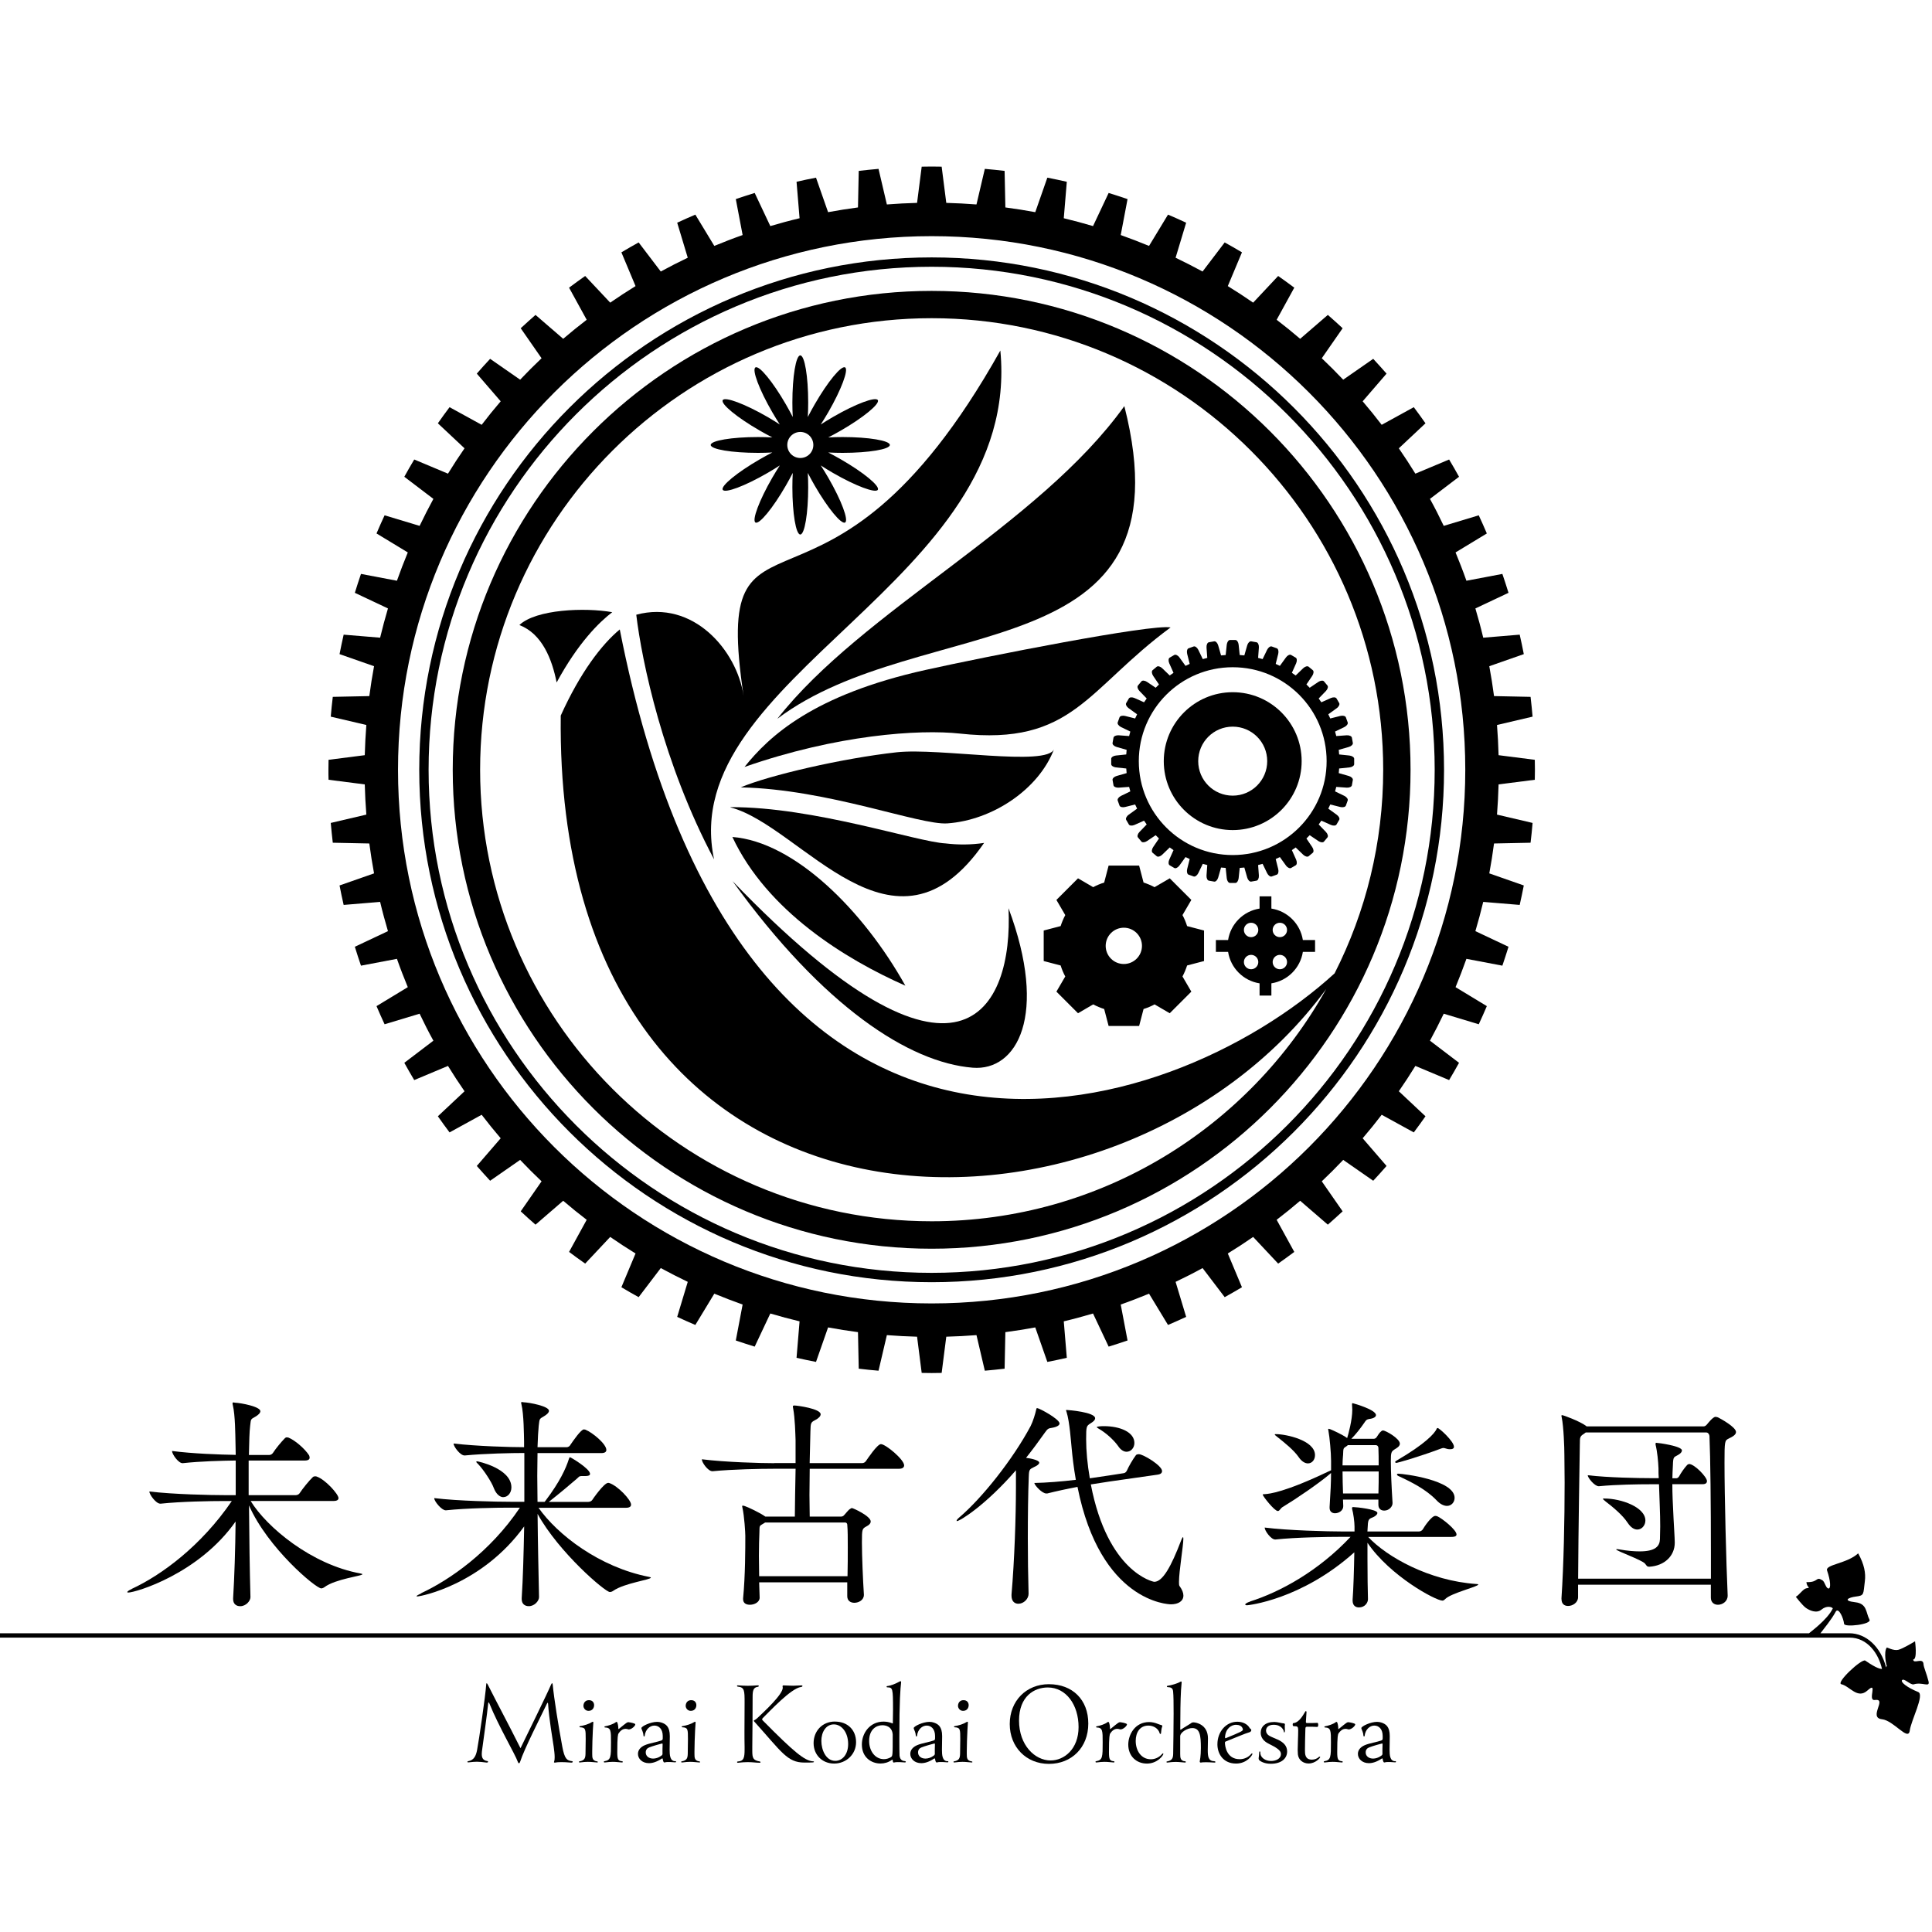 <?xml version="1.0" encoding="UTF-8"?>
<svg id="_レイヤー_1" data-name="レイヤー_1" xmlns="http://www.w3.org/2000/svg" version="1.1" viewBox="0 0 1200 1200">
  <!-- Generator: Adobe Illustrator 29.5.0, SVG Export Plug-In . SVG Version: 2.1.0 Build 137)  -->
  <path d="M1194.73,1033.76c-.12-4.67-6.32.16-6.4-3.02,2.71,0,1.14-11.3,1.14-11.3,0,0-7.54,4.63-10.44,5.3-2.9.71-6.99-1.61-7.1-1.45-2.12,2.83-.24,11.58,0,11.3-.08.43-.51.79-.43,1.1-3.3-12.87-12.48-21.24-22.81-21.24h-17.98c2.08-2.83,6.79-8.32,9.66-13.7,1.77-2.16,4.63,4.2,5.02,7.85.24,2.32,17.39.35,15.78-2.63-2.32-4.32-1.33-9.93-8.83-10.79-8.24-.94-4.12-2.98.31-3.53,5.42-.67,4.59-1.26,5.65-9.58.63-4.95-.35-10.36-4.16-17.27-6.79,6.4-20.65,6.91-19.31,10.68,2.2,6.36,2.36,10.99,1.06,11.15-1.84.2-2.32-4.08-3.96-5.1-4.28-2.63-2.28,1.49-9.93,1.14.24,3.69,3.3,3.3-.04,3.85-2.04.35-4.67,4.47-6.56,5.26,0,0,4.08,5.34,6.28,6.91,2.2,1.57,6.59,3.61,9.62,1.1,3.3-2.75,6.52-1.69,7.1-.79-3.45,7.22-14.48,15.03-14.8,15.47H0v2.67h1148.73c11.34,0,18.17,10.13,20.22,19.51-1.22-.2-3.06-.16-10.4-5.22-2.12-1.45-18.53,13.82-14.84,14.68,5.3,1.22,10.01,9.5,16.25,3.85,6.83-6.2-.35,6.63,4.55,5.93,7.97-1.14-4.36,10.99,4.44,11.97,7.3.79,16.33,13.9,17.23,7.07.86-6.52,9.34-22.3,5.26-23.98-6.95-2.83-10.91-6.08-10.09-7.3,1.18-1.69,5.3,3.14,7.34,2.51,5.38-1.65,10.17,2.24,9.15-1.88-1.1-4.51-3.06-8.87-3.1-10.56"/>
  <g>
    <path d="M81.92,986.89c-1.96.9-2.87,1.65-2.87,1.96,0,.16.16.31.59.31,4.55,0,43.81-11.54,66.69-44.12-.16,17.27-.75,34.86-1.53,47.61v.59c0,3.02,1.96,4.4,4.4,4.4,3.65,0,6.36-3.34,6.36-5.61-.47-16.68-.75-37.76-.9-56.99,11.66,26.53,41.53,51.54,44.87,51.54.59,0,1.37-.31,1.96-.75,6.83-5.14,23.63-6.99,23.63-8.05,0-.16-.47-.31-1.22-.47-30.3-5.46-58.21-28.65-68.22-45.02h51.38c2.59,0,3.18-.9,3.18-1.81,0-2.43-8.2-11.54-13.5-13.35-.31-.16-.59-.16-1.06-.16s-1.06.16-1.37.47c-2.43,2.28-6.52,7.42-8.2,10.01-.47.75-1.53,1.22-2.43,1.22h-29.24v-21.51h34.86c2.43,0,3.02-.9,3.02-1.81,0-.47-.16-.9-.31-1.37-2.71-4.24-8.95-9.54-12.87-11.07-.31,0-.59-.16-1.06-.16-.31,0-.75.16-1.06.47-2.28,2.28-5.77,6.52-7.42,9.11-.47.75-1.37,1.37-2.28,1.37h-12.72c.16-7.89.31-14.25.75-17.9.59-4.4,0-4.08,3.34-5.93,1.81-1.06,3.02-2.28,3.02-3.34,0-2.87-11.97-5.14-15.78-5.3-.31,0-.59-.16-.9-.16-.47,0-.59.16-.59.59,0,.31,0,.59.16,1.06,1.53,6.36,1.53,18.64,1.65,22.73,0,2.43.16,5.3.16,8.2-9.85-.16-26.85-.75-39.57-2.43,0,1.96,3.93,7.58,6.52,7.58h.16c11.23-1.22,24.26-1.53,32.89-1.65v21.51h-6.83c-8.32,0-31.99-.47-46.83-2.28,0,1.81,4.08,7.58,6.83,7.58h.16c12.87-1.37,31.25-1.65,39.25-1.65h4.99c-19.12,28.03-43.81,46.08-62.14,54.56"/>
    <path d="M261.74,989.6c-1.96.9-3.02,1.53-3.02,1.81,0,.16.16.16.47.16,2.28,0,40.31-7.42,66.38-43.49-.31,16.37-.75,32.58-1.53,44.55v.59c0,3.02,1.96,4.4,4.4,4.4,3.65,0,6.36-3.34,6.36-5.61-.31-15.15-.75-33.95-.9-51.7,13.19,23.94,42,48.52,44.87,48.52.75,0,1.53-.31,2.12-.75,6.99-4.87,23.36-6.83,23.36-8.2,0-.16-.47-.31-1.22-.47-30.77-6.04-56.84-26.22-68.54-42.9h54.29c2.43,0,3.18-.9,3.18-1.96,0-3.02-8.32-11.66-13.35-13.35-.31-.16-.59-.16-.9-.16-2.59,0-9.7,10.32-9.85,10.6-.47.75-1.53,1.22-2.59,1.22h-24.42l.59-.47c5.77-4.55,13.03-10.6,16.84-13.93,1.22-1.06,1.37-1.65,2.75-1.65h2.43c2.12,0,3.02-.47,3.02-1.37,0-3.18-11.97-10.32-12.44-10.32-.31,0-.47.31-.75,1.22-1.81,5.77-5.61,14.09-14.56,25.91l-.47.59h-4.4c0-5.61-.16-11.07-.16-16.21s.16-9.85.16-14.09h39.57c2.43,0,3.18-.9,3.18-1.96,0-3.65-8.48-10.76-13.03-12.6-.31,0-.59-.16-.9-.16-1.81,0-6.52,6.83-8.48,9.7-.31.75-1.37,1.37-2.28,1.37h-18.06c.16-5.77.47-10.44.75-13.35.59-4.4.16-4.08,3.34-5.93,1.81-1.06,3.02-2.28,3.02-3.34,0-2.87-11.97-5.14-15.78-5.3-.47,0-.75-.16-.9-.16-.47,0-.59.16-.59.47,0,.16,0,.47.16.9,1.53,6.36,1.53,18.96,1.65,23.04v3.65c-8.64,0-29.4-.59-43.81-2.28,0,1.81,4.08,7.42,6.83,7.42h.16c12.72-1.22,28.97-1.53,36.98-1.53v30.3h-8.64c-8.32,0-32.58-.47-47.3-2.28v.16c0,1.81,4.55,7.42,7.1,7.42h.16c12.87-1.37,31.52-1.65,39.41-1.65h6.52c-18.64,27.75-43.96,45.02-61.23,53.07"/>
    <path d="M312.65,929.89c2.71,0,4.99-2.59,4.99-6.04,0-11.82-20.76-16.21-21.35-16.21-.31,0-.47.16-.47.31,0,.31.47.75,1.37,1.65,3.18,3.34,8.2,10.91,9.54,14.72,1.53,3.93,3.93,5.61,5.93,5.61"/>
    <path d="M480.96,908.81c-8.2,0-30.46-.59-45.02-2.43v.16c0,1.81,3.81,7.26,6.52,7.26h.16c12.72-1.22,29.87-1.53,37.76-1.53h13.78c-.16,10.44-.47,22.14-.47,29.71h-18.33c-3.34-2.43-10.91-5.93-12.72-6.52-.59-.16-1.06-.31-1.37-.31-.16,0-.31.16-.31.47,0,.16.16.47.16.75,1.22,5.3,1.81,15.62,1.81,17.59,0,7.26,0,24.73-1.37,38.82v.47c0,2.59,1.96,3.49,4.24,3.49,2.87,0,6.04-1.65,6.04-4.4l-.31-9.54h54.72v8.64c0,2.87,2.12,4.08,4.4,4.08,2.87,0,5.93-1.81,5.93-4.87v-.31c-.59-9.11-1.22-23.79-1.22-32.3s.16-8.48,2.87-10.01c1.53-.75,2.59-1.81,2.59-3.02,0-3.34-10.91-8.32-11.66-8.32-.47,0-.75.31-1.22.59-1.06.59-2.59,2.75-3.65,3.81-.59.75-1.37.9-2.12.9h-19.23c0-3.81-.16-8.48-.16-13.5s.16-10.76.16-16.21h55.46c2.43,0,3.18-1.06,3.18-2.12,0-3.65-11.54-13.19-14.41-13.19-2.28,0-8.32,9.11-9.26,10.44-.47.75-1.37,1.37-2.43,1.37h-32.58l.47-19.7c.16-5.14.16-5.61,2.87-6.99,2.12-1.06,3.49-2.43,3.49-3.65,0-3.49-14.56-5.46-16.37-5.46-.59,0-.9.16-.9.75,0,.31.16.59.16.9,1.22,6.52,1.37,15.9,1.53,19.86v14.25h-13.19v.08h.04ZM524.61,945.63c1.53,0,1.65,1.06,1.65,1.53.31,3.34.31,8.32.31,13.78s0,11.82-.16,18.06h-54.88c0-4.24-.16-8.64-.16-12.72,0-5.61.16-10.76.31-14.25.16-4.55-.31-4.08,2.59-5.77.31-.16.59-.31.9-.59h49.42v-.04Z"/>
    <path d="M644.21,874.55c-.31,0-.47.31-.59.9-.59,2.75-1.96,7.26-3.49,10.32-11.07,20.76-30.3,44.87-44.43,56.84-.9.75-1.53,1.53-1.53,1.96,0,.27.12.35.31.16,1.81,0,17.74-9.85,36.54-31.52v10.48c0,18.17-.9,45.34-2.75,66.69v.75c0,3.49,1.96,4.99,4.24,4.99,3.34,0,6.36-3.02,6.36-6.2-.31-11.07-.47-22.88-.47-34.42,0-14.09.16-27.59.59-38.35.16-4.55.47-4.55,3.49-6.04,1.81-.75,3.02-1.81,3.02-2.59,0-1.81-6.67-2.87-8.2-3.02,4.08-5.14,7.89-10.32,11.54-15.47,1.81-2.59,2.28-2.87,4.55-3.18,3.34-.59,4.71-1.65,4.71-2.71,0-2.71-12.6-9.54-13.93-9.54"/>
    <path d="M649.98,927.62h.47c5.46-1.37,12.29-2.87,18.8-4.08,14.25,71.56,56.41,72.93,58.05,72.93,4.55,0,7.73-1.96,7.73-5.46,0-1.65-.75-3.65-2.43-5.93-.31-.47-.31-1.37-.31-2.59,0-6.52,2.71-22.45,2.71-26.69,0-2.28-.9-.31-1.53,1.37-5.93,15.47-11.23,25.32-16.53,25.32-.75,0-28.97-6.04-39.41-60.49l11.66-1.81,29.71-4.24c2.28-.31,2.87-1.22,2.87-2.28,0-3.34-11.66-10.44-14.41-10.44-.59,0-1.53.16-1.81.59-1.96,2.59-4.4,6.83-5.61,9.54-.31.75-1.06,1.53-1.96,1.65l-8.79,1.37-12.29,1.81c-1.53-8.79-2.28-17-2.28-24.26,0-8.05.16-8.2,2.71-9.85,1.81-1.06,2.87-2.12,2.87-3.18,0-3.81-16.68-5.14-17.59-5.14-.31,0-.47,0-.47.16,0,.31.16.59.31,1.06,1.96,6.2,2.75,18.64,3.18,22.61.47,4.99,1.22,11.82,2.59,19.55-8.79,1.06-18.33,1.81-25.79,1.96.31,1.65,4.87,6.52,7.42,6.52"/>
    <path d="M694.42,898.06c1.65,2.59,3.65,3.65,5.3,3.65,2.75,0,4.87-2.43,4.87-5.46,0-6.67-8.79-10.44-18.96-10.44-1.53,0-4.4.16-4.4.59,0,.16.31.47,1.06.9,4.55,2.59,9.26,6.83,12.13,10.76"/>
    <path d="M868.74,915.33c-.75,0-1.06.16-1.06.47s.31.75,1.06,1.06c7.89,3.65,17,8.2,23.51,14.99,2.28,2.43,4.55,3.49,6.52,3.49,2.71,0,4.71-2.28,4.71-4.99,0-11.23-32.3-14.99-34.7-14.99"/>
    <path d="M776.46,994.78c-1.96.59-3.02,1.37-3.02,1.81,0,.31.31.47,1.22.47.16,0,33.36-3.18,66.53-32.89-.16,10.6-.59,23.51-1.06,29.4v.59c0,3.02,1.81,4.24,3.93,4.24,3.65,0,5.61-2.87,5.61-5.14-.16-4.99-.31-14.99-.31-24.69v-10.32c14.09,20.76,42.43,35.92,46.55,35.92.59,0,1.06-.31,1.65-.9,3.65-3.81,20.61-7.73,20.61-9.11,0-.16-.31-.31-1.22-.31-29.13-1.96-55.62-16.84-67.16-29.24h51.7c2.59,0,3.18-.75,3.18-1.53,0-2.87-9.11-10.17-12.13-11.38-.31,0-.59-.16-1.06-.16-2.28,0-6.83,6.67-7.73,8.32-.47.75-1.37,1.37-2.43,1.37h-31.99l.31-4.99c.31-3.49,1.81-3.02,3.93-4.24,1.22-.75,1.96-1.53,1.96-2.28,0-2.28-13.19-3.65-14.99-3.65-.59,0-.75.16-.75.59v.47c.75,2.59,1.53,8.05,1.53,11.07v3.02h-8.05c-8.2,0-33.21-.59-47.77-2.43,0,1.96,3.93,7.42,6.52,7.42h.16c12.72-1.37,32.74-1.65,40.63-1.65h6.04c-20.02,21.35-43.81,34.27-62.45,40.16"/>
    <path d="M784.31,928.36c0,.9,7.26,10.17,9.38,10.17,1.22,0,1.53-1.81,3.34-2.71,8.05-4.87,21.82-14.25,28.65-20.02l1.06-.9c0,5.61-.31,11.97-.9,21.08v.59c0,2.28,1.53,3.34,3.34,3.34,2.43,0,5.14-1.65,5.14-4.4,0-1.37-.16-2.71-.16-4.08h21.98v3.18c0,2.59,1.69,3.65,3.65,3.65,3.02,0,5.3-2.59,5.14-4.87-.59-9.26-1.06-19.55-1.06-25.79,0-5.61.31-6.04,2.43-7.42,1.22-.75,3.18-1.81,3.18-3.49,0-3.18-8.79-8.2-10.48-8.2-.47,0-.75.16-1.06.47-.9.59-2.12,2.43-2.87,3.65-.47.75-1.22,1.06-1.96,1.06h-13.78c2.75-2.75,5.46-6.2,8.2-10.17.75-1.06,1.06-1.81,2.71-2.12,3.02-.31,4.4-1.37,4.4-2.43,0-3.34-13.35-7.14-13.93-7.26-.16,0-.31-.16-.47-.16-.31,0-.47.16-.47.59v.31c0,.9.16,1.96.16,3.18,0,6.36-2.43,15.15-3.18,17.59-2.87-2.12-8.95-4.87-10.44-5.46-.59-.16-.9-.31-1.06-.31s-.31.16-.31.31c0,.31.16.47.16.9.75,3.81,1.65,13.78,1.65,18.64v5.93l-1.65.75c-26.97,12.87-36.7,13.93-39.72,14.09-.75,0-1.06,0-1.06.31M834.2,903.95c.16-4.99.16-4.24,2.28-5.77.31-.16.47-.31.59-.59h17.27c1.53,0,1.81,1.22,1.81,1.69.16,3.18.16,6.99.16,10.91h-22.45c0-2.12.16-4.24.31-6.2M856.33,913.96c0,4.24,0,8.64-.16,13.66h-21.98c-.16-4.55-.31-9.11-.31-13.66h22.45Z"/>
    <path d="M806.6,905.01c1.96,2.87,4.08,3.93,5.77,3.93,2.59,0,4.4-2.28,4.4-5.14,0-9.26-18.17-13.03-24.1-13.03-.59,0-.9,0-.9.16,0,.31.47.75,1.53,1.53,4.4,3.49,10.32,8.2,13.35,12.6"/>
    <path d="M892.88,886.99c-.31,0-.47.16-.59.59-1.22,2.71-6.99,9.26-25,19.7-.47.31-.75.59-.75.75,0,.47.47.59.9.59s12.72-3.34,27.75-8.95c.47-.16.9-.31,1.37-.31.59,0,1.22.31,1.96.47.9.31,1.65.31,2.28.31,1.53,0,2.28-.59,2.28-1.53,0-3.34-9.11-11.66-10.17-11.66"/>
    <path d="M1049.03,909.4c-.31,0-.75.16-1.06.47-1.96,2.12-3.81,4.87-5.14,7.26-.47.75-1.22,1.06-1.65,1.06h-2.43c0-2.28.16-4.87.31-8.05.16-5.93.75-4.87,3.34-6.52,1.53-.9,2.28-1.81,2.28-2.75,0-2.71-14.72-4.71-15.9-4.71-.47,0-.47.16-.47.59v.59c1.06,4.24,1.65,10.48,1.81,14.72,0,2.28,0,4.24.16,6.04h-5.3c-6.99,0-26.22-.31-38.82-1.81,0,1.53,4.24,6.83,6.83,6.83h.16c10.91-1.06,24.73-1.22,31.52-1.22h5.77c.31,10.6.75,17.74.75,26.22,0,2.59-.16,5.14-.16,7.89-.16,4.4-2.87,7.58-12.6,7.58-3.34,0-7.42-.31-12.6-1.22-.75-.16-1.22-.16-1.53-.16s-.47.04-.47.16c0,.9,15.94,6.52,17.9,8.79,1.06,1.22,1.06,1.96,2.71,1.96,9.54-.59,15.78-6.83,15.78-14.88v-.31c0-2.59-.59-11.23-.75-14.84-.47-9.85-.75-14.84-.75-21.24h18.8c2.12,0,2.71-.9,2.71-1.96,0-2.43-7.73-10.6-11.23-10.6"/>
    <path d="M1010.95,945.79c1.96,3.02,4.08,4.24,6.04,4.24,2.75,0,4.99-2.59,4.99-5.61,0-8.32-15.15-13.66-25.32-13.66-.75,0-1.06,0-1.06.16,0,.31.59.75,1.65,1.65,4.55,3.49,10.6,8.48,13.66,13.19"/>
    <path d="M969.89,993.25c0,3.02,1.81,4.24,4.08,4.24,2.87,0,6.2-2.12,6.2-5.46v-7.73h82.47v8.05c0,3.02,2.12,4.4,4.4,4.4,2.87,0,6.04-2.12,6.04-5.61v-.31c-.9-19.55-1.96-61.71-1.96-82.31,0-13.5.16-13.78,2.59-14.99,2.59-1.22,4.55-2.43,4.55-4.08,0-3.02-9.38-8.2-11.23-9.11-.59-.16-1.06-.31-1.53-.31-1.65,0-4.99,4.4-5.14,4.55-.59.75-1.37,1.37-2.12,1.37h-72.77l-.59-.47c-3.81-2.75-13.78-6.52-14.72-6.52-.2,0-.31.12-.31.31,0,.31,0,.59.16,1.06,1.22,5.93,1.65,18.96,1.65,23.04,0,5.3.16,11.23.16,17.43,0,23.2-.59,51.54-1.96,71.87v.59h.04ZM981.28,896.84c0-3.93,0-4.71,2.43-6.2l1.22-.9h74.89c1.06,0,1.81,1.06,1.96,2.12.59,13.19.9,43.81.9,72.15v16.53h-82.47c.16-30.93.9-72.3,1.06-83.69"/>
  </g>
  <g>
    <path d="M369.01,1059.11c0-1.57-.98-3.1-3.14-3.1-3.49,0-3.49,3.34-3.49,3.53,0,1.26,1.06,3.1,3.14,3.1,2.55,0,3.49-1.96,3.49-3.53"/>
    <path d="M432.52,1059.11c0-1.57-.98-3.1-3.14-3.1-3.49,0-3.49,3.34-3.49,3.53,0,1.26,1.06,3.1,3.14,3.1,2.55,0,3.49-1.96,3.49-3.53"/>
    <path d="M601.66,1059.11c0-1.57-.98-3.1-3.14-3.1-3.49,0-3.49,3.34-3.49,3.53,0,1.26,1.06,3.1,3.14,3.1,2.55,0,3.49-1.96,3.49-3.53"/>
    <g>
      <path d="M355.28,1093.89c-3.1-.39-4.59-1.26-6.04-9.07-2.36-12.76-5.14-29.83-5.93-38.43-.08-.67-.2-.9-.39-.9s-.47.39-.71.98c-2.43,5.77-15.39,32.15-18.92,39.37-8.56-17.07-13.46-25.91-20.29-39.45-.31-.67-.59-.9-.71-.9-.2,0-.27.39-.31.98-.47,6.83-4.47,34.42-5.65,40.47-.67,3.53-1.92,6.36-5.46,6.95-.39.08-.59.27-.59.47,0,.12.12.27.51.27h.27c2.32-.27,3.81-.39,5.14-.39,1.77,0,3.3.2,5.97.51h.12c.59,0,.86-.2.86-.47,0-.2-.2-.47-.51-.47-2.75-.39-3.41-2.16-3.41-4.36,0-.9.12-1.92.27-2.9.9-6.91,3.02-21.43,3.73-28.58.08-.39.2-.59.27-.59.12,0,.31.27.47.67,5.73,14.25,15.98,31.48,17.66,36.27.2.59.47.86.71.86s.51-.27.71-.9c2.55-7.97,12.8-27.99,16.64-36.07.2-.39.31-.59.47-.59s.2.27.27.67c.59,9.46,2.75,21.55,3.49,26.73.27,2.04.59,4.47.59,6.36,0,1.1-.08,2.04-.31,2.63-.08.2-.12.31-.12.47,0,.2.12.31.47.31h.12c1.1-.2,2.16-.31,4-.31,1.45,0,3.41.08,6.16.31h.12c.51,0,.79-.27.79-.51,0-.2-.2-.39-.39-.39"/>
      <path d="M370.78,1094.01c-2.9-.39-2.94-2.36-2.94-4.59v-1.69c0-4,.2-8.79.39-12.95l.31-4.87v-.12s-.08-.39-.31-.39c-.08,0-.2.08-.39.12-2.16,1.37-5.06,2.24-7.62,2.63-.2,0-.31.2-.31.39,0,.12.12.31.39.31,3.49.12,3.49,1.37,3.49,7.22,0,3.3-.08,6.75-.12,9.26-.08,2.55-.51,4.12-3.73,4.67-.27.08-.39.2-.39.31,0,.2.2.39.51.39h.08c2.04-.27,3.61-.39,4.95-.39,2.24,0,3.81.27,5.85.39.27,0,.39-.12.39-.31,0-.12-.12-.31-.47-.39"/>
      <path d="M390.52,1069.67c-.98,0-1.18.12-6.04,4.12-.12.12-.27.2-.31.2s-.08-.12-.12-.39c0-1.3-.27-2.94-.67-3.81-.12-.2-.27-.31-.47-.31-.12,0-.31.08-.51.27-1.57,1.18-4.47,2.12-6.71,2.51-.2,0-.27.2-.27.31,0,.2.12.39.39.39,3.69.12,3.69,2.04,3.69,9.26,0,8.99,0,11.03-4.08,11.7-.27.08-.39.2-.39.31,0,.27.2.47.51.47h.08c2.04-.27,3.61-.39,4.95-.39,2.24,0,3.73.27,5.85.39.27,0,.39-.2.39-.39s-.12-.39-.47-.39c-2.43-.2-2.94-1.18-2.94-5.57,0-10.21.47-11.11.79-11.7,1.1-1.57,2.43-2.83,4.36-2.83.47,0,.98.08,1.57.27.12.08.31.08.47.08,1.65,0,4-2.12,4-3.14,0-.71-3.61-1.3-4-1.3"/>
      <path d="M419.45,1093.93c-3.34,0-3.53-3.89-3.53-7.22,0-2.83.12-6.32.12-8.36,0-6.04-2.55-7.5-5.06-8.4-.86-.31-1.84-.47-2.83-.47-4.08,0-9.77,2.75-9.77,3.89,0,.12.08.27.08.39.27.98,1.1,2.04,1.26,4.47,0,.2.2.31.39.31.12,0,.31-.08.31-.31.47-4.2,3.34-6.44,6.04-6.44s5.14,2.04,5.18,6.36v1.37c0,.9-.08,1.26-.98,1.57-2.24.86-7.34,1.65-10.21,2.9-2.51,1.1-4.2,2.94-4.2,5.38,0,3.02,2.63,5.77,6.83,5.77,2.24,0,4.87-.79,7.81-2.75.2-.12.31-.2.47-.2.2,0,.27.2.31.51.12.67.2,1.18.39,1.49.2.39.31.51.59.51.12,0,.27,0,.47-.08.59-.12.71-.2,1.84-.2.79,0,2.04,0,4.4.2h.08c.31,0,.47-.2.47-.31,0-.27-.12-.47-.47-.47M411.52,1088.87c0,.9-.08,1.18-.9,1.73-1.65,1.18-3.41,1.69-4.95,1.69-2.63,0-4.59-1.53-4.59-3.81,0-1.73.9-2.63,2.16-3.14,1.84-.79,7.81-2.43,8.01-2.43.27,0,.31.2.31.67-.08,1.77-.08,3.61-.08,5.34"/>
      <path d="M434.29,1094.01c-2.9-.39-2.94-2.36-2.94-4.59v-1.69c0-4,.2-8.79.39-12.95l.31-4.87v-.12s-.08-.39-.31-.39c-.08,0-.2.08-.39.12-2.16,1.37-5.06,2.24-7.62,2.63-.2,0-.31.2-.31.39,0,.12.12.31.39.31,3.49.12,3.49,1.37,3.49,7.22,0,3.3-.08,6.75-.12,9.26-.08,2.55-.51,4.12-3.73,4.67-.27.08-.39.2-.39.31,0,.2.2.39.51.39h.08c2.04-.27,3.61-.39,4.95-.39,2.24,0,3.81.27,5.85.39.27,0,.39-.12.39-.31,0-.12-.12-.31-.47-.39"/>
      <path d="M505.14,1094.01c-5.34-.27-11.82-5.65-31.48-25.51-.2-.2-.27-.39-.27-.59,0-.27.12-.51.39-.79,4.2-4.08,17.62-18.61,23.79-19.31.59-.08.86-.39.86-.59s-.2-.39-.59-.39h-.08c-2.51.12-3.93.2-5.14.2-1.77,0-2.94-.12-6.04-.2-.39,0-.51.27-.51.59v.12s.12.47.12.71c0,4.2-11.11,14.45-15.78,18.88-.67.67-1.26.98-1.96,1.37-.2.12-.27.27-.27.31,0,.27.39.47.59.79,16.76,18.64,20.25,25.16,30.81,25.16h.12c5.65,0,5.85-.08,5.85-.47,0-.2-.2-.31-.47-.31"/>
      <path d="M472.01,1094.09c-4.28-.71-4.75-2.12-4.75-6.63v-2.24c.12-9.26.2-23.87.2-31.28,0-3.73.39-5.93,3.34-6.24.31-.08.51-.27.51-.51,0-.2-.2-.39-.59-.39h-.08c-2.71.2-4.51.27-6.24.27-1.96,0-3.73-.12-6.32-.27-.2,0-.31.2-.31.39,0,.12.12.31.39.39,4.28.39,4.32,2.36,4.32,9.97,0,4.79-.08,10.99-.08,17.94,0,3.1,0,6.32.08,9.66v1.45c0,5.14-.47,7.3-4.28,7.5-.27,0-.39.2-.39.31,0,.27.2.47.47.47h.08c2.43-.27,4.4-.39,6.04-.39,3.22,0,5.18.39,7.5.39.31,0,.47-.2.47-.39,0-.12-.12-.31-.39-.39"/>
      <path d="M518.61,1069.28c-8.09,0-13.27,6.12-13.27,13.42s5.38,12.68,12.76,12.68,13.62-5.65,13.62-13.27-5.26-12.8-13.07-12.8M518.76,1093.69c-5.73,0-8.6-6.75-8.6-12.4,0-5.34,2.75-10.24,7.77-10.24,4.75,0,8.87,4.87,8.87,12.21,0,6.36-3.53,10.44-8.01,10.44"/>
      <path d="M562.02,1093.85c-2.55-.12-3.14-2.04-3.3-3.41-.08-1.53-.12-5.57-.12-10.79,0-24.38.67-30.77,1.1-34.7v-.2c0-.31-.12-.51-.39-.51-.2,0-.39.08-.71.27-2.12,1.18-5.18,2.51-7.62,2.75-.2,0-.31.2-.31.39s.12.39.47.39c3.34.12,3.53.39,3.53,13.86,0,2.71-.08,5.57-.12,8.6-.31-.08-.67-.2-1.1-.39-1.33-.47-2.94-.79-4.67-.79-8.4,0-13.46,7.03-13.46,14.25,0,7.89,5.77,11.78,11.58,11.78,2.43,0,4.95-.71,7.03-2.24.12-.08.27-.12.31-.12.2,0,.27.12.27.47,0,.39.08.67.12.79.12.39.27.51.51.51.08,0,.2,0,.39-.08.59-.12.79-.2,1.96-.2.86,0,2.16,0,4.55.2h.08c.31,0,.51-.2.51-.31,0-.27-.27-.51-.59-.51M553.27,1091.46c-1.37.79-2.83,1.18-4.28,1.18-5.38,0-9.15-4.99-9.15-11.3,0-7.38,4.67-9.77,8.2-9.77,1.96,0,6.12.71,6.44,5.85,0,13.23,0,13.35-1.26,14.05"/>
      <path d="M588.59,1093.93c-3.34,0-3.53-3.89-3.53-7.22,0-2.83.12-6.32.12-8.36,0-6.04-2.55-7.5-5.06-8.4-.86-.31-1.84-.47-2.83-.47-4.08,0-9.77,2.75-9.77,3.89,0,.12.08.27.08.39.27.98,1.1,2.04,1.26,4.47,0,.2.2.31.39.31.12,0,.31-.08.31-.31.47-4.2,3.34-6.44,6.04-6.44s5.14,2.04,5.18,6.36v1.37c0,.9-.08,1.26-.98,1.57-2.24.86-7.38,1.65-10.21,2.9-2.51,1.1-4.2,2.94-4.2,5.38,0,3.02,2.63,5.77,6.83,5.77,2.24,0,4.87-.79,7.81-2.75.2-.12.31-.2.47-.2.2,0,.27.2.31.51.12.67.2,1.18.39,1.49.2.39.31.51.59.51.12,0,.27,0,.47-.08.59-.12.71-.2,1.84-.2.79,0,2.04,0,4.4.2h.08c.31,0,.47-.2.47-.31,0-.27-.12-.47-.47-.47M580.66,1088.87c0,.9-.08,1.18-.9,1.73-1.65,1.18-3.41,1.69-4.95,1.69-2.63,0-4.59-1.53-4.59-3.81,0-1.73.9-2.63,2.16-3.14,1.84-.79,7.81-2.43,8.01-2.43.27,0,.31.2.31.67-.08,1.77-.08,3.61-.08,5.34"/>
      <path d="M603.43,1094.01c-2.9-.39-2.94-2.36-2.94-4.59v-1.69c0-4,.2-8.79.39-12.95l.31-4.87v-.12s-.08-.39-.31-.39c-.08,0-.2.08-.39.12-2.16,1.37-5.06,2.24-7.62,2.63-.2,0-.31.2-.31.39,0,.12.12.31.39.31,3.49.12,3.49,1.37,3.49,7.22,0,3.3-.08,6.75-.12,9.26-.08,2.55-.51,4.12-3.73,4.67-.27.08-.39.2-.39.31,0,.2.2.39.51.39h.08c2.04-.27,3.61-.39,4.95-.39,2.24,0,3.81.27,5.85.39.27,0,.39-.12.39-.31,0-.12-.12-.31-.47-.39"/>
      <path d="M651.51,1046.08c-14.13,0-24.34,10.4-24.34,24.73s10.24,24.77,24.34,24.77,24.45-10.17,24.45-25.04-9.85-24.45-24.45-24.45M652.61,1093.46c-9.93,0-19.67-9.58-19.67-24.77s9.54-20.57,17.86-20.57c11.42,0,19.12,10.83,19.12,24.57s-8.99,20.76-17.35,20.76"/>
      <path d="M695.91,1069.67c-.98,0-1.18.12-6.04,4.12-.12.12-.27.2-.31.2-.08,0-.08-.12-.12-.39,0-1.3-.27-2.94-.67-3.81-.12-.2-.27-.31-.47-.31-.12,0-.31.08-.51.27-1.57,1.18-4.47,2.12-6.71,2.51-.2,0-.27.2-.27.31,0,.2.12.39.39.39,3.69.12,3.69,2.04,3.69,9.26,0,8.99,0,11.03-4.08,11.7-.27.08-.39.2-.39.31,0,.27.2.47.51.47h.08c2.04-.27,3.61-.39,4.95-.39,2.24,0,3.73.27,5.85.39.27,0,.39-.2.39-.39s-.12-.39-.47-.39c-2.43-.2-2.94-1.18-2.94-5.57,0-10.21.47-11.11.79-11.7,1.1-1.57,2.43-2.83,4.36-2.83.47,0,.98.08,1.57.27.12.08.31.08.47.08,1.65,0,4-2.12,4-3.14,0-.71-3.61-1.3-4-1.3"/>
      <path d="M722.33,1089.02s-.31.12-.51.39c-2.04,2.32-4.59,3.3-7.03,3.3-5.97,0-9.38-5.34-9.38-11.38,0-5.26,2.55-9.54,7.89-9.54,3.14,0,6.24,1.77,7.03,4.87.08.27.27.31.39.31.2,0,.31-.08.39-.27.12-.67.2-3.02.71-4.2.08-.2.12-.31.12-.47,0-.31-.27-.47-.51-.51-.86-.27-1.37-.39-2.51-.86-1.45-.59-3.3-1.06-5.18-1.06-8.75,0-12.95,7.77-12.95,14.01,0,7.18,5.06,11.78,11.58,11.78s10.21-5.06,10.21-6.04c0-.12-.08-.31-.2-.31"/>
      <path d="M754.16,1093.89c-3.73,0-4-3.14-4-6.83,0-2.43.12-5.38.12-7.3,0-8.67-7.42-9.97-8.99-9.97-.79,0-1.26.27-1.77.71-.79.59-4.08,2.43-5.93,3.73-.12.12-.27.12-.31.12-.2,0-.2-.12-.2-.47,0-8.67.12-18.02.47-24.06.08-1.1.31-3.53.39-4.79v-.12c0-.31-.12-.51-.39-.51-.12,0-.27.08-.47.2-1.77,1.06-5.53,2.16-8.01,2.51-.2,0-.31.2-.31.39s.12.39.47.39c1.96.08,3.22.51,3.41,2.71.27,2.55.31,7.81.31,13.82,0,8.79-.2,19.23-.27,24.96-.08,2.55-.59,4.12-3.81,4.67-.27.08-.39.2-.39.31,0,.2.2.39.51.39h.08c2.04-.27,3.69-.39,5.06-.39,2.24,0,3.89.27,5.93.39.31,0,.47-.2.47-.39s-.12-.39-.47-.39c-2.9-.2-3.02-2.32-3.02-4.51v-10.99c0-2.55,4.47-5.14,7.5-5.14,4.79,0,5.34,4.67,5.34,12.36,0,5.38-.67,7.97-.71,8.4,0,.47.31.67.59.67h.12c.59-.12,1.18-.2,2.83-.2,1.18,0,2.9,0,5.53.2h.12c.39,0,.59-.2.59-.31,0-.27-.31-.51-.71-.51"/>
      <path d="M777.67,1089.02s-.27.12-.47.31c-1.92,2.36-4.67,3.34-7.22,3.34-8.28,0-9.15-8.48-9.15-10.21,0-.51.2-.71.79-.9,4-1.57,12.4-5.14,14.13-5.53.98-.2,1.45-.86,1.45-1.37,0-.2-.08-.47-.2-.59-.27-.39-.47-.2-.86-.86-1.33-2.36-4.28-3.81-7.62-3.81-6.91,0-12.36,6.12-12.36,14.01,0,6.16,3.81,11.97,11.58,11.97,6.75,0,10.17-5.18,10.17-6.04,0-.2-.12-.31-.27-.31M767.82,1071.32c3.89,0,4.16,2.75,4.16,2.94,0,.9-1.37,1.53-10.4,5.26-.12.08-.31.12-.39.12-.2,0-.31-.2-.31-.59.31-5.46,3.93-7.77,6.95-7.77"/>
      <path d="M793.57,1080.47l-2.55-1.1c-1.92-.86-4.67-1.73-4.67-4.55.08-1.77,1.33-3.53,4.75-3.53,5.06,0,6.32,3.61,6.32,4.28,0,.31.12.47.27.47.2,0,.39-.2.39-1.3,0-.79-.08-1.53-.08-2.32,0-.39,0-.71.08-1.1v-.2c0-.39-.12-.67-.9-.71-.86,0-3.81-.86-5.53-.86h-.2c-5.53,0-8.4,2.94-8.4,6.63,0,2.94,1.73,5.26,4.87,6.83,4.67,2.32,7.69,4.12,7.69,6.32v.08c0,3.1-3.3,4.36-6.12,4.36-3.81,0-6.16-2.16-6.56-4.16-.12-.39-.12-1.1-.12-1.37s-.2-.39-.39-.39c-.12,0-.27.08-.27.31,0,1.26-.27,2.75-.39,3.93,0,.47.08.9.47,1.26.39.39,2.71,2.16,7.1,2.16,6.71,0,10.13-3.41,10.13-7.62,0-3.41-2.12-5.65-5.77-7.38"/>
      <path d="M819.56,1091.1s-.2,0-.31.12c-1.06,1.06-2.71,1.73-4.36,1.73-4.36,0-4.36-3.49-4.36-6.04,0-3.3.12-8.87.27-13.15.08-.86.12-1.26,1.06-1.26,2.16,0,4.67,0,6.32.12.39,0,.59-.59.59-1.26s-.2-1.33-.51-1.26c-1.73.12-4.2.12-6.36.12-.67,0-.79-.27-.79-.67v-.27c.08-1.84.27-4.67.39-5.97,0-.27-.2-.51-.39-.51-.12,0-.27.08-.39.27-.9,1.33-3.49,6.91-7.5,7.22-.2,0-.31.39-.31.79,0,1.1.31,1.1,1.3,1.1,1.57,0,2.12.27,2.12,2.43,0,3.93-.31,8.87-.31,12.36,0,1.06.08,1.96.12,2.71.39,3.53,3.3,5.65,6.63,5.65,4.4,0,7.22-3.53,7.22-3.93,0-.2-.2-.31-.39-.31"/>
      <path d="M837.69,1069.67c-.98,0-1.18.12-6.04,4.12-.12.12-.27.2-.31.2-.08,0-.08-.12-.12-.39,0-1.3-.27-2.94-.67-3.81-.12-.2-.27-.31-.47-.31-.12,0-.31.08-.51.27-1.57,1.18-4.47,2.12-6.71,2.51-.2,0-.27.2-.27.31,0,.2.12.39.39.39,3.69.12,3.69,2.04,3.69,9.26,0,8.99,0,11.03-4.08,11.7-.27.08-.39.2-.39.31,0,.27.2.47.51.47h.08c2.04-.27,3.61-.39,4.95-.39,2.24,0,3.73.27,5.85.39.27,0,.39-.2.39-.39s-.12-.39-.47-.39c-2.43-.2-2.94-1.18-2.94-5.57,0-10.21.47-11.11.79-11.7,1.14-1.57,2.43-2.83,4.36-2.83.47,0,.98.08,1.57.27.12.08.31.08.47.08,1.65,0,4-2.12,4-3.14,0-.71-3.61-1.3-4-1.3"/>
      <path d="M866.62,1093.93c-3.34,0-3.53-3.89-3.53-7.22,0-2.83.12-6.32.12-8.36,0-6.04-2.55-7.5-5.06-8.4-.86-.31-1.84-.47-2.83-.47-4.08,0-9.77,2.75-9.77,3.89,0,.12.08.27.08.39.27.98,1.1,2.04,1.26,4.47,0,.2.2.31.39.31.12,0,.31-.08.31-.31.47-4.2,3.34-6.44,6.04-6.44s5.14,2.04,5.18,6.36v1.37c0,.9-.08,1.26-.98,1.57-2.24.86-7.38,1.65-10.21,2.9-2.51,1.1-4.2,2.94-4.2,5.38,0,3.02,2.63,5.77,6.83,5.77,2.24,0,4.87-.79,7.81-2.75.2-.12.31-.2.47-.2.2,0,.27.2.31.51.12.67.2,1.18.39,1.49.2.39.31.51.59.51.12,0,.27,0,.47-.08.59-.12.71-.2,1.84-.2.79,0,2.04,0,4.4.2h.08c.31,0,.47-.2.47-.31,0-.27-.12-.47-.47-.47M858.69,1088.87c0,.9-.08,1.18-.9,1.73-1.65,1.18-3.41,1.69-4.95,1.69-2.63,0-4.59-1.53-4.59-3.81,0-1.73.9-2.63,2.16-3.14,1.84-.79,7.81-2.43,8.01-2.43.27,0,.31.2.31.67-.08,1.77-.08,3.61-.08,5.34"/>
    </g>
  </g>
  <g>
    <path d="M470.76,281.28c3.1,0,6.12-.08,8.95-.24-2.51,1.3-5.14,2.71-7.85,4.28-14.01,8.09-24.3,16.56-22.96,18.88,1.33,2.36,13.82-2.32,27.83-10.44,2.71-1.57,5.26-3.14,7.62-4.67-1.53,2.36-3.1,4.91-4.67,7.62-8.09,14.01-12.76,26.5-10.44,27.83,2.36,1.33,10.79-8.91,18.88-22.96,1.57-2.71,2.98-5.34,4.28-7.85-.16,2.83-.24,5.81-.24,8.95,0,16.21,2.2,29.32,4.91,29.32s4.91-13.15,4.91-29.32c0-3.1-.08-6.12-.24-8.95,1.3,2.51,2.71,5.14,4.28,7.85,8.09,14.01,16.56,24.3,18.88,22.96,2.36-1.33-2.32-13.82-10.44-27.83-1.57-2.71-3.14-5.26-4.67-7.62,2.36,1.53,4.91,3.1,7.62,4.67,14.01,8.09,26.5,12.76,27.83,10.44,1.33-2.36-8.91-10.79-22.96-18.88-2.71-1.57-5.34-2.98-7.85-4.28,2.83.16,5.81.24,8.95.24,16.21,0,29.32-2.2,29.32-4.91s-13.15-4.91-29.32-4.91c-3.1,0-6.12.08-8.95.24,2.51-1.3,5.14-2.71,7.85-4.28,14.01-8.09,24.3-16.56,22.96-18.88-1.33-2.36-13.82,2.32-27.83,10.44-2.71,1.57-5.26,3.14-7.62,4.67,1.53-2.36,3.1-4.95,4.67-7.62,8.09-14.01,12.76-26.5,10.44-27.83-2.36-1.33-10.79,8.91-18.88,22.96-1.57,2.71-2.98,5.34-4.28,7.85.16-2.83.24-5.81.24-8.95,0-16.21-2.2-29.32-4.91-29.32s-4.91,13.15-4.91,29.32c0,3.1.08,6.12.24,8.95-1.3-2.51-2.71-5.14-4.28-7.85-8.09-14.01-16.56-24.3-18.88-22.96-2.36,1.33,2.32,13.82,10.44,27.83,1.57,2.71,3.14,5.26,4.67,7.62-2.36-1.53-4.91-3.1-7.62-4.67-14.01-8.09-26.5-12.76-27.83-10.44-1.33,2.36,8.91,10.79,22.96,18.88,2.71,1.57,5.34,2.98,7.85,4.28-2.83-.16-5.81-.24-8.95-.24-16.21,0-29.32,2.2-29.32,4.91s13.15,4.91,29.32,4.91M497.09,268.29c4.47,0,8.09,3.61,8.09,8.09s-3.61,8.09-8.09,8.09-8.09-3.61-8.09-8.09,3.61-8.09,8.09-8.09"/>
    <path d="M578.66,159.88c-175.5,0-318.26,142.76-318.26,318.26s142.76,318.26,318.26,318.26,318.26-142.76,318.26-318.26-142.76-318.26-318.26-318.26M578.66,790.59c-172.28,0-312.45-140.17-312.45-312.45s140.17-312.45,312.45-312.45,312.45,140.17,312.45,312.45-140.17,312.45-312.45,312.45"/>
    <path d="M578.66,180.68c-164.04,0-297.46,133.46-297.46,297.46s133.46,297.46,297.46,297.46,297.46-133.46,297.46-297.46-133.46-297.46-297.46-297.46M828.98,604.53c-103.31,94.44-367.68,175.38-444.03-213.57-11.19,9.26-24.53,26.65-36.66,53.5-4.08,347.11,345.58,346.95,475.47,169.81-47.97,86-139.86,144.29-245.09,144.29-154.66,0-280.46-125.8-280.46-280.46s125.8-280.46,280.46-280.46,280.46,125.8,280.46,280.46c0,45.45-10.87,88.4-30.15,126.39"/>
    <path d="M734.46,568.38l5.5-9.42-6.71-6.71-6.71-6.71-9.42,5.5c-2.16-1.14-4.47-2.12-6.83-2.87l-2.75-10.52h-18.96l-2.75,10.52c-2.39.75-4.67,1.69-6.83,2.87l-9.42-5.5-6.71,6.71-6.71,6.71,5.5,9.42c-1.14,2.16-2.12,4.47-2.87,6.83l-10.52,2.75v18.96l10.52,2.75c.75,2.39,1.69,4.67,2.87,6.83l-5.5,9.42,6.71,6.71,6.71,6.71,9.42-5.5c2.16,1.14,4.47,2.12,6.83,2.87l2.75,10.52h18.96l2.75-10.52c2.39-.75,4.67-1.69,6.83-2.87l9.42,5.5,6.71-6.71,6.71-6.71-5.5-9.42c1.14-2.16,2.12-4.47,2.87-6.83l10.52-2.75v-18.96l-10.52-2.75c-.75-2.39-1.69-4.67-2.87-6.83M698.03,598.76c-6.24,0-11.27-5.06-11.27-11.27s5.06-11.27,11.27-11.27,11.27,5.06,11.27,11.27-5.06,11.27-11.27,11.27"/>
    <path d="M774.65,400.89l-1.77,6.2c-.94-.12-1.88-.2-2.87-.24l-.67-6.4c-.16-1.61-1.06-2.94-2-2.94h-3.38c-.94,0-1.81,1.33-2,2.94l-.67,6.4c-.94.08-1.92.16-2.87.24l-1.77-6.2c-.43-1.57-1.57-2.71-2.47-2.55s-2.39.43-3.34.59c-.9.16-1.57,1.61-1.45,3.26l.47,6.44c-.94.24-1.84.47-2.79.75l-2.79-5.77c-.71-1.45-2-2.39-2.87-2.08s-2.28.82-3.18,1.14c-.86.31-1.26,1.88-.86,3.45l1.57,6.24c-.86.39-1.73.79-2.59,1.22l-3.77-5.22c-.94-1.33-2.39-2-3.18-1.57-.79.47-2.12,1.22-2.9,1.69-.79.47-.9,2.04-.24,3.53l2.63,5.89c-.79.55-1.57,1.1-2.36,1.65l-4.63-4.47c-1.18-1.14-2.71-1.57-3.41-.98s-1.88,1.57-2.59,2.16-.55,2.2.35,3.53l3.61,5.34c-.71.67-1.37,1.33-2.04,2.04l-5.34-3.61c-1.33-.9-2.94-1.1-3.53-.35-.59.71-1.57,1.88-2.16,2.59s-.16,2.24.98,3.41l4.47,4.63c-.55.79-1.1,1.53-1.65,2.36l-5.89-2.63c-1.49-.67-3.06-.55-3.53.24s-1.22,2.12-1.69,2.9c-.47.79.24,2.24,1.57,3.18l5.22,3.77c-.43.86-.82,1.73-1.22,2.59l-6.24-1.57c-1.57-.39-3.14,0-3.45.86-.31.86-.82,2.28-1.14,3.18-.31.86.63,2.16,2.08,2.87l5.77,2.79c-.27.9-.51,1.84-.75,2.79l-6.44-.47c-1.61-.12-3.1.55-3.26,1.45-.16.9-.43,2.39-.59,3.34-.16.9.98,2.04,2.55,2.47l6.2,1.77c-.12.94-.2,1.88-.24,2.87l-6.4.67c-1.61.16-2.94,1.06-2.94,2v3.38c0,.94,1.33,1.81,2.94,2l6.4.67c.08.94.16,1.92.24,2.87l-6.2,1.77c-1.57.43-2.71,1.57-2.55,2.47s.43,2.39.59,3.34c.16.9,1.61,1.57,3.26,1.45l6.44-.47c.24.94.47,1.84.75,2.79l-5.77,2.79c-1.45.71-2.39,2-2.08,2.87s.82,2.32,1.14,3.18c.31.86,1.88,1.26,3.45.86l6.24-1.57c.39.86.79,1.73,1.22,2.59l-5.22,3.77c-1.33.94-2,2.39-1.57,3.18.47.79,1.22,2.12,1.69,2.9.47.79,2.04.9,3.53.24l5.89-2.63c.55.79,1.1,1.57,1.65,2.36l-4.47,4.63c-1.14,1.18-1.57,2.71-.98,3.41s1.57,1.88,2.16,2.59,2.2.55,3.53-.35l5.34-3.61c.67.71,1.33,1.37,2.04,2.04l-3.61,5.34c-.9,1.33-1.1,2.94-.35,3.53.71.59,1.88,1.57,2.59,2.16s2.24.16,3.41-.98l4.63-4.47c.79.55,1.53,1.1,2.36,1.65l-2.63,5.89c-.67,1.49-.55,3.1.24,3.53.79.47,2.12,1.22,2.9,1.69.79.47,2.24-.24,3.18-1.57l3.77-5.22c.86.43,1.73.82,2.59,1.22l-1.57,6.24c-.39,1.57,0,3.14.86,3.45.86.31,2.32.82,3.18,1.14.86.31,2.16-.63,2.87-2.08l2.79-5.77c.9.27,1.84.51,2.79.75l-.47,6.44c-.12,1.61.55,3.1,1.45,3.26.9.16,2.39.43,3.34.59.9.16,2.04-.98,2.47-2.55l1.77-6.2c.94.12,1.88.2,2.87.24l.67,6.4c.16,1.61,1.06,2.94,2,2.94h3.38c.94,0,1.81-1.33,2-2.94l.67-6.4c.94-.08,1.92-.16,2.87-.24l1.77,6.2c.43,1.57,1.57,2.71,2.47,2.55s2.39-.43,3.34-.59c.9-.16,1.57-1.61,1.45-3.26l-.47-6.44c.94-.24,1.84-.47,2.79-.75l2.79,5.77c.71,1.45,2,2.39,2.87,2.08s2.28-.82,3.18-1.14c.86-.31,1.26-1.88.86-3.45l-1.57-6.24c.86-.39,1.73-.79,2.59-1.22l3.77,5.22c.94,1.33,2.39,2,3.18,1.57.79-.47,2.12-1.22,2.9-1.69.79-.47.9-2.04.24-3.53l-2.63-5.89c.79-.55,1.57-1.1,2.36-1.65l4.63,4.47c1.18,1.14,2.71,1.57,3.41.98s1.88-1.57,2.59-2.16.55-2.2-.35-3.53l-3.61-5.34c.71-.67,1.37-1.33,2.04-2.04l5.34,3.61c1.33.9,2.94,1.1,3.53.35.59-.71,1.57-1.88,2.16-2.59s.16-2.24-.98-3.41l-4.47-4.63c.55-.79,1.1-1.53,1.65-2.36l5.89,2.63c1.49.67,3.1.55,3.53-.24.47-.79,1.22-2.12,1.69-2.9.47-.79-.24-2.24-1.57-3.18l-5.22-3.77c.43-.86.82-1.73,1.22-2.59l6.24,1.57c1.57.39,3.14,0,3.45-.86s.82-2.28,1.14-3.18c.31-.86-.63-2.16-2.08-2.87l-5.77-2.79c.27-.9.51-1.84.75-2.79l6.44.47c1.61.12,3.1-.55,3.26-1.45.16-.9.43-2.39.59-3.34.16-.9-.98-2.04-2.55-2.47l-6.2-1.77c.12-.94.2-1.88.24-2.87l6.4-.67c1.61-.16,2.94-1.06,2.94-2v-3.38c0-.94-1.33-1.81-2.94-2l-6.4-.67c-.08-.94-.16-1.92-.24-2.87l6.2-1.77c1.57-.43,2.71-1.57,2.55-2.47s-.43-2.39-.59-3.34c-.16-.9-1.61-1.57-3.26-1.45l-6.44.47c-.24-.94-.47-1.84-.75-2.79l5.77-2.79c1.45-.71,2.39-2,2.08-2.87s-.82-2.32-1.14-3.18-1.88-1.26-3.45-.86l-6.24,1.57c-.39-.86-.79-1.73-1.22-2.59l5.22-3.77c1.33-.94,2-2.39,1.57-3.18-.47-.79-1.22-2.12-1.69-2.9-.47-.79-2.04-.9-3.53-.24l-5.89,2.63c-.55-.79-1.1-1.57-1.65-2.36l4.47-4.63c1.14-1.18,1.57-2.71.98-3.41s-1.57-1.88-2.16-2.59-2.2-.55-3.53.35l-5.34,3.61c-.67-.71-1.33-1.37-2.04-2.04l3.61-5.34c.9-1.33,1.1-2.94.35-3.53-.71-.59-1.88-1.57-2.59-2.16s-2.24-.16-3.41.98l-4.63,4.47c-.79-.55-1.53-1.1-2.36-1.65l2.63-5.89c.67-1.49.55-3.1-.24-3.53-.79-.47-2.12-1.22-2.9-1.69-.79-.47-2.24.24-3.18,1.57l-3.77,5.22c-.86-.43-1.73-.82-2.59-1.22l1.57-6.24c.39-1.57,0-3.14-.86-3.45-.86-.31-2.32-.82-3.18-1.14-.86-.31-2.16.63-2.87,2.08l-2.79,5.77c-.9-.27-1.84-.51-2.79-.75l.47-6.44c.12-1.61-.55-3.1-1.45-3.26-.9-.16-2.39-.43-3.34-.59-.9-.16-2.04.98-2.47,2.55M823.99,472.76c0,32.19-26.1,58.33-58.33,58.33s-58.33-26.1-58.33-58.33,26.1-58.33,58.33-58.33,58.33,26.1,58.33,58.33"/>
    <path d="M722.84,472.76c0,23.67,19.19,42.82,42.82,42.82s42.82-19.19,42.82-42.82-19.19-42.82-42.82-42.82-42.82,19.19-42.82,42.82M787.09,472.76c0,11.82-9.58,21.43-21.43,21.43s-21.43-9.58-21.43-21.43,9.58-21.43,21.43-21.43,21.43,9.58,21.43,21.43"/>
    <path d="M789.68,564.33v-7.58h-7.34v7.58c-10.05,1.57-17.98,9.5-19.55,19.55h-7.58v7.34h7.58c1.57,10.05,9.5,17.98,19.55,19.55v7.58h7.34v-7.58c10.05-1.57,17.98-9.5,19.55-19.55h7.58v-7.34h-7.58c-1.57-10.05-9.5-17.98-19.55-19.55M777.08,602.02c-2.47,0-4.47-2-4.47-4.47s2-4.47,4.47-4.47,4.47,2,4.47,4.47-2,4.47-4.47,4.47M777.08,582.08c-2.47,0-4.47-2-4.47-4.47s2-4.47,4.47-4.47,4.47,2,4.47,4.47-2,4.47-4.47,4.47M794.94,602.02c-2.47,0-4.47-2-4.47-4.47s2-4.47,4.47-4.47,4.47,2,4.47,4.47-2,4.47-4.47,4.47M794.94,582.08c-2.47,0-4.47-2-4.47-4.47s2-4.47,4.47-4.47,4.47,2,4.47,4.47-2,4.47-4.47,4.47"/>
    <path d="M611.24,523.55c-8.28,1.26-16.21,1.22-23.94.31-17.86-.94-81.72-22.73-133.58-22.53v.16c44.32,11.54,101.59,103.04,157.52,22.06"/>
    <path d="M562.33,612.22c-26.3-47.1-69.08-89.38-107.43-92.36,21.59,46.08,70.3,75.95,107.43,92.36"/>
    <path d="M454.9,547.14c56.64,78.51,109.95,112.81,149.24,116.03,27.56,2.24,47.1-32.62,22.26-99.07,2.94,62.41-29.48,130.75-171.53-16.96"/>
    <path d="M462.32,476.41c57.39-20.06,108.57-23.55,133.97-20.76,70.14,7.65,78.66-27.56,130.79-65.94-11.74-2.24-114.77,18.06-152.3,26.42-69.52,15.47-97.03,41.02-112.42,60.33"/>
    <path d="M556.92,467.26c-33.72,3.73-79.33,14.33-96.84,21.79,54.4,1.14,111.05,23.59,128.36,22.37,27.91-1.96,56.76-21.08,66.26-46.16-4.2,11.11-71.13-.94-97.78,2"/>
    <path d="M322.66,388.25c14.09,5.46,20.22,21.2,23.08,35.64,13.31-24.57,26.34-37.37,34.54-43.65-16.96-3.02-47.38-1.81-57.66,7.97"/>
    <path d="M482.85,446.42c89.73-67.59,257.77-27.95,215.5-194.18-53.34,74.46-162.9,126.98-215.5,194.18"/>
    <path d="M621.37,217.66c-108.93,194.5-180.17,76.94-159.52,214.44-4.24-28.3-31.44-59.78-66.65-50.28,3.41,28.69,16.68,92.44,48.32,151.95-24.22-114.07,191.63-171.81,177.81-316.06"/>
    <path d="M953.29,471.93l-22.49-2.87c-.16-6.32-.51-12.56-.98-18.76l22.1-5.18c-.35-4.12-.79-8.2-1.26-12.29l-22.69-.47c-.82-6.24-1.81-12.44-2.94-18.57l21.43-7.5c-.79-4.04-1.61-8.09-2.55-12.09l-22.65,1.88c-1.45-6.12-3.1-12.17-4.87-18.17l20.57-9.7c-1.22-3.93-2.47-7.85-3.81-11.74l-22.33,4.24c-2.08-5.93-4.36-11.78-6.75-17.59l19.43-11.78c-1.61-3.81-3.3-7.54-5.02-11.27l-21.75,6.56c-2.71-5.69-5.53-11.27-8.56-16.76l18.06-13.74c-2-3.61-4.04-7.18-6.16-10.72l-20.96,8.79c-3.3-5.34-6.71-10.6-10.28-15.74l16.56-15.54c-2.36-3.38-4.79-6.71-7.26-10.01l-19.94,10.95c-3.81-4.99-7.77-9.85-11.82-14.6l14.84-17.19c-2.71-3.1-5.5-6.16-8.28-9.19l-18.64,12.95c-4.32-4.55-8.75-8.99-13.31-13.31l12.95-18.64c-3.02-2.83-6.08-5.57-9.19-8.28l-17.19,14.84c-4.75-4.08-9.62-8.01-14.6-11.82l10.95-19.94c-3.3-2.47-6.63-4.91-10.01-7.26l-15.54,16.56c-5.14-3.57-10.4-6.99-15.74-10.28l8.79-20.96c-3.53-2.12-7.1-4.16-10.72-6.16l-13.74,18.06c-5.5-2.98-11.11-5.85-16.76-8.56l6.56-21.75c-3.73-1.73-7.46-3.41-11.27-5.02l-11.78,19.43c-5.77-2.39-11.66-4.63-17.59-6.75l4.24-22.33c-3.89-1.33-7.81-2.59-11.74-3.81l-9.7,20.57c-6.01-1.77-12.05-3.41-18.17-4.87l1.88-22.65c-4-.9-8.05-1.77-12.09-2.55l-7.5,21.43c-6.12-1.14-12.33-2.12-18.57-2.94l-.47-22.69c-4.08-.51-8.16-.9-12.29-1.26l-5.18,22.1c-6.2-.47-12.48-.82-18.76-.98l-2.87-22.49c-2.04,0-4.12-.08-6.2-.08s-4.12.04-6.2.08l-2.87,22.49c-6.32.16-12.56.51-18.76.98l-5.18-22.1c-4.12.35-8.2.79-12.29,1.26l-.47,22.69c-6.24.82-12.44,1.81-18.57,2.94l-7.5-21.43c-4.04.79-8.09,1.61-12.09,2.55l1.88,22.65c-6.12,1.45-12.17,3.1-18.17,4.87l-9.7-20.57c-3.93,1.22-7.85,2.47-11.74,3.81l4.24,22.33c-5.93,2.08-11.78,4.36-17.59,6.75l-11.78-19.43c-3.81,1.61-7.54,3.3-11.27,5.02l6.56,21.75c-5.69,2.71-11.27,5.57-16.76,8.56l-13.74-18.06c-3.61,2-7.18,4.04-10.72,6.16l8.79,20.96c-5.34,3.3-10.6,6.71-15.74,10.28l-15.54-16.56c-3.38,2.36-6.71,4.79-10.01,7.26l10.95,19.94c-4.99,3.81-9.85,7.77-14.6,11.82l-17.19-14.84c-3.1,2.71-6.16,5.5-9.19,8.28l12.95,18.64c-4.55,4.32-8.99,8.75-13.31,13.31l-18.64-12.95c-2.83,3.02-5.57,6.08-8.28,9.19l14.84,17.19c-4.08,4.75-8.01,9.62-11.82,14.6l-19.94-10.95c-2.47,3.3-4.91,6.63-7.26,10.01l16.56,15.54c-3.57,5.14-6.99,10.4-10.28,15.74l-20.96-8.79c-2.12,3.53-4.16,7.1-6.16,10.72l18.06,13.74c-2.98,5.5-5.85,11.11-8.56,16.76l-21.75-6.56c-1.73,3.73-3.41,7.46-5.02,11.27l19.43,11.78c-2.39,5.77-4.63,11.66-6.75,17.59l-22.33-4.24c-1.33,3.89-2.59,7.81-3.81,11.74l20.57,9.7c-1.77,6.01-3.41,12.05-4.87,18.17l-22.65-1.88c-.9,4-1.77,8.05-2.55,12.09l21.43,7.5c-1.14,6.12-2.12,12.33-2.94,18.57l-22.69.47c-.51,4.08-.9,8.16-1.26,12.29l22.1,5.18c-.47,6.2-.82,12.48-.98,18.76l-22.49,2.87c0,2.04-.08,4.12-.08,6.2s0,4.12.08,6.2l22.49,2.87c.16,6.32.51,12.56.98,18.76l-22.1,5.18c.35,4.12.79,8.2,1.26,12.29l22.69.47c.82,6.24,1.81,12.44,2.94,18.57l-21.43,7.5c.79,4.04,1.61,8.09,2.55,12.09l22.65-1.88c1.45,6.12,3.1,12.17,4.87,18.17l-20.57,9.7c1.22,3.93,2.47,7.85,3.81,11.74l22.33-4.24c2.08,5.93,4.36,11.78,6.75,17.59l-19.43,11.78c1.61,3.81,3.3,7.54,5.02,11.27l21.75-6.56c2.71,5.69,5.53,11.27,8.56,16.76l-18.06,13.74c2,3.61,4.04,7.18,6.16,10.72l20.96-8.79c3.3,5.34,6.71,10.6,10.28,15.74l-16.56,15.54c2.36,3.38,4.79,6.71,7.26,10.01l19.94-10.95c3.81,4.99,7.77,9.85,11.82,14.6l-14.84,17.19c2.71,3.1,5.5,6.16,8.28,9.19l18.64-12.95c4.32,4.55,8.75,8.99,13.31,13.31l-12.95,18.64c3.02,2.83,6.08,5.57,9.19,8.28l17.19-14.84c4.75,4.08,9.62,8.01,14.6,11.82l-10.95,19.94c3.3,2.47,6.63,4.91,10.01,7.26l15.54-16.56c5.14,3.57,10.4,6.99,15.74,10.28l-8.79,20.96c3.53,2.12,7.1,4.16,10.72,6.16l13.74-18.06c5.5,2.98,11.11,5.85,16.76,8.56l-6.56,21.75c3.73,1.73,7.46,3.41,11.27,5.02l11.78-19.43c5.77,2.39,11.66,4.63,17.59,6.75l-4.24,22.33c3.89,1.33,7.81,2.59,11.74,3.81l9.7-20.57c6.01,1.77,12.05,3.41,18.17,4.87l-1.88,22.65c4,.9,8.05,1.77,12.09,2.55l7.5-21.43c6.12,1.14,12.33,2.12,18.57,2.94l.47,22.69c4.08.51,8.16.9,12.29,1.26l5.18-22.1c6.2.47,12.48.82,18.76.98l2.87,22.49c2.04,0,4.12.08,6.2.08s4.12-.04,6.2-.08l2.87-22.49c6.32-.16,12.56-.51,18.76-.98l5.18,22.1c4.12-.35,8.2-.79,12.29-1.26l.47-22.69c6.24-.82,12.44-1.81,18.57-2.94l7.5,21.43c4.04-.79,8.09-1.61,12.09-2.55l-1.88-22.65c6.12-1.45,12.17-3.1,18.17-4.87l9.7,20.57c3.93-1.22,7.85-2.47,11.74-3.81l-4.24-22.33c5.93-2.08,11.78-4.36,17.59-6.75l11.78,19.43c3.81-1.61,7.54-3.3,11.27-5.02l-6.56-21.75c5.69-2.71,11.27-5.53,16.76-8.56l13.74,18.06c3.61-2,7.18-4.04,10.72-6.16l-8.79-20.96c5.34-3.3,10.6-6.71,15.74-10.28l15.54,16.56c3.38-2.36,6.71-4.79,10.01-7.26l-10.95-19.94c4.99-3.81,9.85-7.77,14.6-11.82l17.19,14.84c3.1-2.71,6.16-5.5,9.19-8.28l-12.95-18.64c4.55-4.32,8.99-8.75,13.31-13.31l18.64,12.95c2.83-3.02,5.57-6.08,8.28-9.19l-14.84-17.19c4.08-4.75,8.01-9.62,11.82-14.6l19.94,10.95c2.47-3.3,4.91-6.63,7.26-10.01l-16.56-15.54c3.57-5.14,6.99-10.4,10.28-15.74l20.96,8.79c2.12-3.53,4.16-7.1,6.16-10.72l-18.06-13.74c2.98-5.5,5.85-11.11,8.56-16.76l21.75,6.56c1.73-3.73,3.41-7.46,5.02-11.27l-19.43-11.78c2.39-5.77,4.63-11.66,6.75-17.59l22.33,4.24c1.33-3.89,2.59-7.81,3.81-11.74l-20.57-9.7c1.77-6.01,3.41-12.05,4.87-18.17l22.65,1.88c.9-4,1.77-8.05,2.55-12.09l-21.43-7.5c1.14-6.12,2.12-12.33,2.94-18.57l22.69-.47c.51-4.08.9-8.16,1.26-12.29l-22.1-5.18c.47-6.2.82-12.48.98-18.76l22.49-2.87c0-2.04.08-4.12.08-6.2s-.04-4.12-.08-6.2ZM578.66,809.58c-183.07,0-331.45-148.41-331.45-331.45s148.41-331.45,331.45-331.45,331.45,148.41,331.45,331.45-148.41,331.45-331.45,331.45Z"/>
  </g>
</svg>